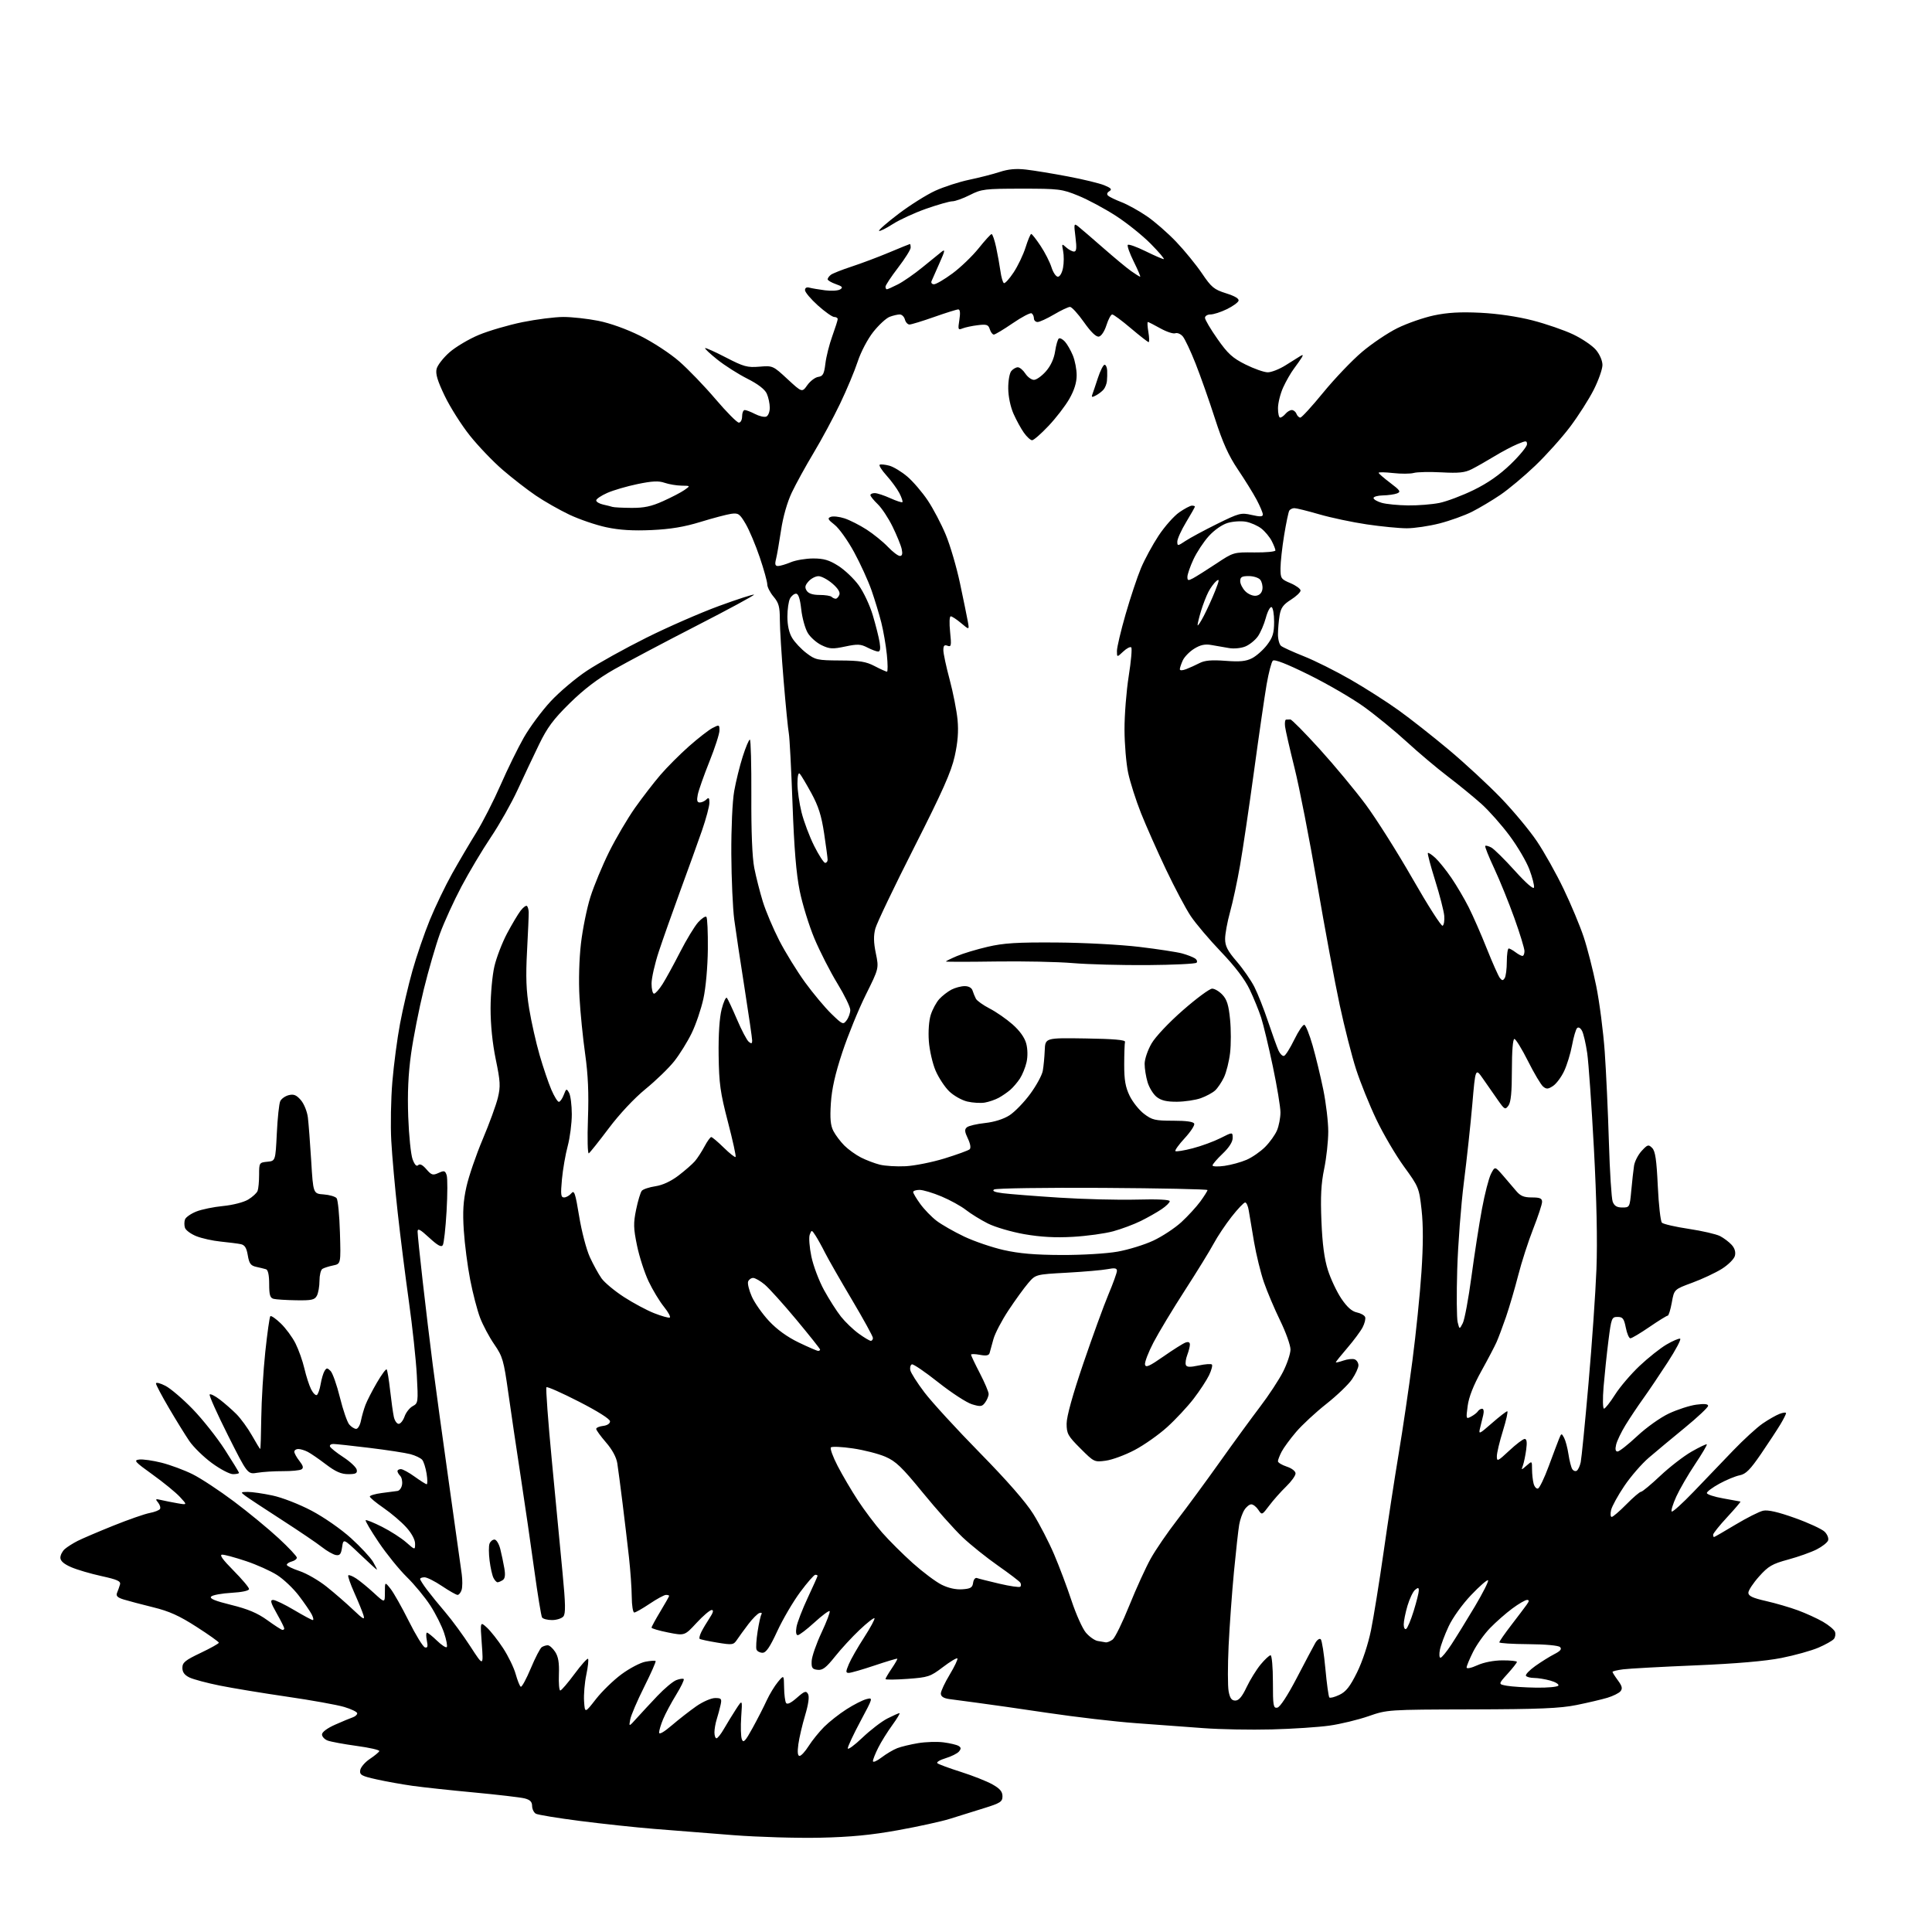 <?xml version="1.0" encoding="UTF-8" standalone="no"?>
<svg 
  version="1.1" 
  xmlns="http://www.w3.org/2000/svg" 
  xmlns:xlink="http://www.w3.org/1999/xlink" 
  xmlns:svg="http://www.w3.org/2000/svg"
  xmlns:rdf="http://www.w3.org/1999/02/22-rdf-syntax-ns#"
  xmlns:cc="http://creativecommons.org/ns#"
  xmlns:dc="http://purl.org/dc/elements/1.1/"
  viewBox="0 0 768 768"
  width="768"
  height="768"
>
<style>svg {background-color: white; }</style>"
<path stroke="none" fill="black" fill-rule="evenodd" d="M326.00,730.52C316.93,730.72 301.40,730.26 291.50,729.50C281.60,728.74 267.43,727.62 260.00,727.01C252.57,726.41 239.30,724.98 230.50,723.85C221.70,722.72 213.84,721.43 213.02,720.98C212.21,720.53 211.54,719.15 211.52,717.90C211.51,716.23 210.72,715.44 208.50,714.88C206.85,714.47 197.85,713.42 188.50,712.54C179.15,711.67 168.12,710.48 164.00,709.90C159.88,709.32 153.44,708.17 149.69,707.33C143.70,706.00 142.92,705.56 143.19,703.69C143.36,702.52 145.07,700.51 147.00,699.22C148.93,697.93 150.63,696.52 150.78,696.09C150.94,695.65 146.89,694.72 141.78,694.03C136.68,693.33 131.49,692.37 130.25,691.90C129.01,691.43 128.00,690.34 128.00,689.47C128.00,688.52 130.11,686.96 133.25,685.57C136.14,684.29 139.29,682.98 140.25,682.66C141.21,682.33 142.00,681.62 142.00,681.07C142.00,680.52 139.67,679.39 136.82,678.54C133.98,677.70 123.74,675.85 114.07,674.45C104.41,673.04 92.38,671.06 87.34,670.04C82.30,669.03 76.90,667.58 75.34,666.84C73.35,665.88 72.50,664.73 72.50,662.99C72.50,660.88 73.62,659.97 79.75,657.06C83.74,655.16 87.00,653.34 87.00,653.00C87.00,652.67 83.00,649.82 78.10,646.68C71.26,642.28 67.28,640.48 60.85,638.91C56.26,637.78 51.01,636.39 49.18,635.83C46.66,635.05 46.03,634.40 46.54,633.15C46.92,632.24 47.44,630.77 47.70,629.87C48.08,628.55 46.67,627.91 40.34,626.52C36.03,625.58 30.59,623.98 28.25,622.96C25.39,621.72 24.00,620.49 24.00,619.21C24.00,618.17 24.79,616.62 25.75,615.78C26.71,614.93 29.02,613.47 30.87,612.53C32.72,611.59 39.13,608.86 45.09,606.46C51.06,604.06 57.54,601.80 59.48,601.44C61.43,601.07 63.28,600.35 63.60,599.84C63.91,599.33 63.57,598.18 62.84,597.29C61.65,595.85 61.79,595.74 64.00,596.27C65.38,596.59 68.30,597.18 70.50,597.56C74.50,598.26 74.50,598.26 71.50,595.03C69.85,593.25 64.96,589.26 60.63,586.15C53.57,581.08 53.02,580.47 55.35,580.19C56.78,580.01 60.77,580.58 64.23,581.45C67.68,582.32 73.20,584.37 76.50,586.00C79.80,587.63 87.22,592.52 93.00,596.86C98.78,601.19 106.76,607.77 110.75,611.47C114.74,615.16 118.00,618.64 118.00,619.19C118.00,619.74 117.10,620.42 116.00,620.71C114.90,621.00 114.00,621.59 114.00,622.04C114.00,622.48 116.30,623.60 119.10,624.53C121.91,625.47 126.74,628.26 129.85,630.75C132.96,633.23 137.69,637.34 140.36,639.88C144.43,643.75 145.10,644.10 144.48,642.06C144.07,640.71 142.44,636.71 140.85,633.16C139.26,629.61 138.18,626.49 138.45,626.22C138.72,625.95 140.15,626.52 141.63,627.49C143.11,628.47 146.28,631.06 148.66,633.26C153.00,637.25 153.00,637.25 153.00,632.99C153.00,628.73 153.00,628.73 155.25,631.57C156.49,633.12 159.75,638.91 162.50,644.41C165.25,649.92 168.13,654.61 168.90,654.85C169.98,655.17 170.16,654.55 169.68,652.13C169.33,650.41 169.35,649.00 169.73,649.00C170.10,649.00 171.88,650.43 173.69,652.18C175.49,653.93 177.25,655.09 177.59,654.75C177.93,654.41 177.46,651.88 176.54,649.13C175.63,646.38 173.17,641.47 171.07,638.23C168.97,634.98 164.77,629.89 161.74,626.92C158.70,623.94 153.67,617.73 150.57,613.13C147.46,608.52 145.11,604.55 145.36,604.31C145.60,604.07 148.52,605.25 151.86,606.93C155.19,608.61 159.51,611.39 161.46,613.10C165.00,616.21 165.00,616.21 165.00,613.61C165.00,612.04 163.61,609.46 161.48,607.11C159.55,604.97 155.50,601.52 152.48,599.44C149.47,597.37 147.00,595.32 147.00,594.90C147.00,594.47 149.14,593.84 151.75,593.50C154.36,593.15 157.18,592.78 158.00,592.68C158.82,592.57 159.65,591.42 159.83,590.12C160.02,588.83 159.68,587.28 159.08,586.68C158.49,586.09 158.00,585.24 158.00,584.80C158.00,584.36 158.61,584.00 159.35,584.00C160.09,584.00 162.56,585.35 164.84,587.00C167.12,588.65 169.27,590.00 169.62,590.00C169.97,590.00 169.95,588.11 169.58,585.80C169.21,583.49 168.43,581.02 167.84,580.31C167.25,579.60 165.13,578.58 163.13,578.05C161.14,577.52 153.80,576.40 146.84,575.55C139.87,574.70 133.42,574.00 132.50,574.00C131.58,574.00 130.98,574.45 131.17,574.99C131.35,575.54 133.74,577.46 136.49,579.25C139.23,581.04 141.63,583.30 141.81,584.26C142.08,585.66 141.43,586.00 138.42,586.00C135.63,586.00 133.40,585.02 129.59,582.13C126.79,579.99 123.52,577.74 122.32,577.13C121.11,576.51 119.43,576.00 118.57,576.00C117.70,576.00 117.00,576.49 117.00,577.09C117.00,577.69 117.91,579.35 119.03,580.76C120.53,582.68 120.74,583.54 119.84,584.10C119.17,584.51 115.85,584.83 112.45,584.81C109.06,584.79 104.51,585.08 102.35,585.44C98.42,586.10 98.42,586.10 90.59,570.51C86.28,561.93 83.02,554.65 83.35,554.32C83.68,553.99 85.48,554.89 87.36,556.33C89.24,557.76 92.22,560.37 93.97,562.12C95.72,563.88 98.52,567.72 100.18,570.66C101.83,573.60 103.31,576.00 103.45,576.00C103.59,576.00 103.78,570.40 103.86,563.55C103.95,556.70 104.66,544.95 105.45,537.43C106.25,529.92 107.15,523.52 107.46,523.21C107.77,522.89 109.64,524.18 111.60,526.07C113.57,527.96 116.20,531.52 117.45,534.00C118.70,536.48 120.30,540.98 121.00,544.00C121.70,547.02 122.90,550.75 123.68,552.28C124.45,553.81 125.48,554.82 125.96,554.53C126.43,554.23 127.11,552.30 127.46,550.22C127.81,548.15 128.51,545.79 129.01,544.98C129.82,543.68 130.10,543.68 131.42,545.00C132.23,545.83 133.90,550.55 135.12,555.50C136.34,560.45 138.01,565.29 138.82,566.25C139.64,567.21 140.88,568.00 141.58,568.00C142.27,568.00 143.13,566.54 143.48,564.75C143.84,562.96 144.64,560.15 145.27,558.50C145.89,556.85 147.93,552.88 149.79,549.68C151.66,546.47 153.41,544.08 153.70,544.36C153.98,544.64 154.60,548.39 155.08,552.69C155.56,556.98 156.23,561.74 156.56,563.25C156.89,564.76 157.75,566.00 158.48,566.00C159.21,566.00 160.26,564.68 160.82,563.08C161.38,561.47 162.84,559.62 164.07,558.96C166.22,557.81 166.27,557.42 165.69,546.64C165.36,540.51 163.95,527.40 162.56,517.50C161.17,507.60 159.15,491.62 158.09,482.00C157.02,472.38 155.87,459.55 155.54,453.50C155.20,447.45 155.39,436.88 155.97,430.00C156.55,423.12 157.92,412.71 159.03,406.87C160.13,401.02 162.34,391.57 163.95,385.87C165.55,380.16 168.65,371.11 170.84,365.75C173.03,360.39 177.04,352.07 179.74,347.25C182.44,342.44 186.74,335.12 189.31,331.00C191.87,326.88 196.22,318.35 198.98,312.06C201.73,305.77 205.90,297.27 208.24,293.17C210.58,289.07 215.35,282.63 218.84,278.86C222.33,275.09 228.85,269.58 233.34,266.61C237.83,263.64 248.45,257.74 256.94,253.51C265.43,249.27 278.43,243.59 285.83,240.88C293.23,238.17 299.48,236.15 299.72,236.39C299.95,236.62 289.65,242.20 276.82,248.78C264.00,255.36 249.26,263.17 244.07,266.12C237.63,269.79 232.06,274.04 226.51,279.50C219.97,285.93 217.56,289.17 214.25,296.00C211.98,300.68 208.14,308.80 205.72,314.06C203.29,319.32 198.52,327.77 195.11,332.83C191.70,337.90 186.45,346.72 183.43,352.42C180.41,358.13 176.57,366.53 174.90,371.10C173.24,375.67 170.33,385.67 168.45,393.33C166.57,400.99 164.30,412.49 163.41,418.88C162.28,427.00 161.94,434.57 162.28,444.00C162.55,451.43 163.33,459.00 164.01,460.83C164.83,463.03 165.58,463.82 166.24,463.16C166.90,462.50 168.00,463.05 169.50,464.80C171.51,467.13 172.06,467.30 174.33,466.26C176.59,465.23 176.97,465.34 177.56,467.19C177.93,468.34 177.91,474.77 177.52,481.48C177.13,488.19 176.46,494.26 176.02,494.96C175.44,495.91 174.00,495.12 170.61,492.00C166.94,488.62 166.00,488.13 166.00,489.62C166.00,490.66 166.92,499.60 168.05,509.50C169.17,519.40 170.96,534.25 172.02,542.50C173.08,550.75 175.98,571.90 178.46,589.50C180.94,607.10 183.23,623.42 183.55,625.76C183.87,628.11 183.84,630.92 183.50,632.01C183.15,633.11 182.43,634.00 181.89,634.00C181.36,634.00 178.58,632.42 175.72,630.50C172.87,628.58 169.73,627.00 168.76,627.00C167.79,627.00 167.00,627.30 167.00,627.66C167.00,628.02 168.21,629.93 169.70,631.91C171.18,633.88 174.51,637.98 177.10,641.00C179.68,644.02 184.14,650.10 186.99,654.50C192.18,662.50 192.18,662.50 191.52,653.51C190.86,644.52 190.86,644.52 193.57,647.01C195.06,648.38 197.95,652.05 199.99,655.17C202.03,658.29 204.28,662.91 204.98,665.44C205.69,667.98 206.60,670.26 207.01,670.50C207.41,670.75 209.20,667.48 210.98,663.23C212.76,658.98 214.73,655.17 215.36,654.77C215.99,654.36 217.05,654.02 217.73,654.02C218.40,654.01 219.73,655.18 220.68,656.63C221.94,658.55 222.34,660.98 222.17,665.63C222.04,669.13 222.28,672.00 222.72,672.00C223.15,672.00 225.69,669.05 228.36,665.44C231.03,661.83 233.45,659.12 233.75,659.41C234.04,659.71 233.74,662.55 233.07,665.73C232.40,668.90 232.00,673.65 232.18,676.28C232.50,681.06 232.50,681.06 236.89,675.42C239.31,672.32 243.90,667.86 247.09,665.52C250.28,663.17 254.54,660.93 256.55,660.56C258.56,660.18 260.39,660.05 260.61,660.28C260.84,660.50 258.79,665.14 256.06,670.59C253.33,676.04 250.84,681.85 250.53,683.50C249.96,686.50 249.96,686.50 253.11,683.00C254.84,681.08 258.54,677.09 261.33,674.15C264.12,671.21 267.50,668.38 268.84,667.87C270.18,667.36 271.51,667.17 271.79,667.46C272.07,667.74 270.71,670.56 268.76,673.73C266.81,676.91 264.49,681.24 263.61,683.37C262.72,685.50 262.00,687.91 262.00,688.72C262.00,689.63 263.91,688.55 267.07,685.84C269.86,683.45 274.24,680.04 276.80,678.25C279.37,676.46 282.72,675.00 284.25,675.00C286.77,675.00 286.98,675.26 286.44,677.75C286.11,679.26 285.42,681.80 284.92,683.40C284.41,684.99 284.00,687.36 284.00,688.65C284.00,689.94 284.37,691.00 284.82,691.00C285.26,691.00 286.60,689.31 287.78,687.25C288.97,685.19 291.10,681.70 292.53,679.50C295.13,675.50 295.13,675.50 294.64,682.50C294.38,686.35 294.49,690.36 294.90,691.41C295.51,692.99 296.26,692.20 299.16,686.91C301.10,683.39 303.62,678.48 304.75,676.00C305.89,673.52 307.90,670.21 309.22,668.62C311.61,665.75 311.61,665.75 311.69,670.78C311.73,673.55 312.08,676.32 312.46,676.94C312.92,677.68 314.38,677.00 316.73,674.93C319.81,672.23 320.43,672.01 321.20,673.39C321.78,674.43 321.38,677.38 320.05,681.85C318.92,685.62 317.71,690.80 317.36,693.36C316.93,696.50 317.09,698.00 317.85,698.00C318.47,698.00 320.10,696.23 321.46,694.06C322.83,691.89 325.60,688.47 327.60,686.46C329.61,684.46 333.61,681.30 336.50,679.46C339.38,677.61 342.95,675.80 344.42,675.43C347.09,674.76 347.08,674.81 342.05,684.21C339.27,689.41 337.00,694.26 337.00,694.99C337.00,695.71 339.61,693.82 342.79,690.78C345.98,687.74 350.46,684.29 352.75,683.13C355.05,681.96 357.20,681.00 357.55,681.00C357.89,681.00 356.61,683.14 354.71,685.75C352.81,688.36 350.29,692.39 349.13,694.71C347.96,697.03 347.00,699.44 347.00,700.08C347.00,700.72 348.54,700.06 350.43,698.62C352.32,697.18 355.13,695.51 356.68,694.92C358.23,694.32 361.98,693.42 365.00,692.92C368.02,692.42 372.58,692.28 375.12,692.62C377.66,692.95 380.34,693.59 381.06,694.04C382.07,694.66 382.10,695.17 381.20,696.26C380.55,697.04 378.16,698.23 375.89,698.92C373.61,699.60 372.15,700.50 372.63,700.91C373.11,701.33 377.32,702.89 382.00,704.37C386.68,705.86 392.30,708.08 394.50,709.32C397.48,710.99 398.50,712.19 398.50,714.03C398.50,716.23 397.68,716.76 391.00,718.83C386.88,720.12 380.80,722.01 377.50,723.04C374.20,724.07 364.98,726.09 357.00,727.53C346.33,729.46 338.14,730.25 326.00,730.52zM505.50,687.47C497.25,687.69 485.10,687.46 478.50,686.97C471.90,686.48 459.75,685.59 451.50,684.98C443.25,684.38 427.50,682.54 416.50,680.90C405.50,679.26 392.90,677.46 388.50,676.89C384.10,676.33 379.04,675.65 377.25,675.39C375.04,675.06 374.00,674.36 374.00,673.20C374.00,672.27 375.60,668.86 377.55,665.63C379.49,662.40 380.85,659.52 380.57,659.24C380.28,658.95 377.68,660.52 374.78,662.73C369.81,666.50 368.99,666.78 360.75,667.38C355.94,667.73 352.00,667.76 352.00,667.45C352.00,667.15 353.11,665.26 354.47,663.25C355.83,661.25 356.83,659.50 356.69,659.36C356.55,659.22 352.49,660.43 347.67,662.05C342.85,663.67 338.24,665.00 337.44,665.00C336.15,665.00 336.15,664.57 337.43,661.51C338.23,659.59 340.96,654.82 343.50,650.90C346.03,646.98 347.88,643.55 347.61,643.28C347.34,643.00 344.67,645.09 341.69,647.91C338.71,650.72 334.30,655.51 331.89,658.55C328.39,662.94 326.99,664.01 325.00,663.78C322.87,663.54 322.52,663.02 322.65,660.27C322.73,658.49 324.49,653.42 326.56,649.01C328.63,644.60 330.08,640.75 329.79,640.45C329.49,640.16 326.77,642.19 323.74,644.96C320.70,647.73 317.73,650.00 317.13,650.00C316.46,650.00 316.27,648.77 316.62,646.75C316.93,644.96 318.94,639.74 321.09,635.15C323.24,630.56 325.00,626.63 325.00,626.40C325.00,626.18 324.59,626.00 324.09,626.00C323.60,626.00 320.89,629.10 318.08,632.89C315.27,636.68 311.18,643.66 308.99,648.39C306.04,654.79 304.53,657.00 303.12,657.00C302.07,657.00 300.99,656.42 300.72,655.72C300.45,655.02 300.65,651.80 301.16,648.56C301.66,645.33 302.35,642.25 302.68,641.71C303.01,641.18 302.65,640.95 301.89,641.20C301.13,641.45 299.15,643.43 297.50,645.60C295.85,647.78 293.82,650.55 293.00,651.78C291.57,653.90 291.20,653.96 285.03,652.95C281.46,652.36 278.35,651.69 278.11,651.45C277.87,651.21 278.17,649.99 278.78,648.75C279.39,647.51 280.86,645.04 282.04,643.25C283.50,641.05 283.78,640.00 282.91,640.00C282.20,640.00 279.49,642.31 276.89,645.12C272.15,650.25 272.15,650.25 265.58,648.94C261.96,648.22 259.00,647.35 259.00,647.01C259.00,646.66 260.57,643.77 262.50,640.57C264.43,637.37 266.00,634.59 266.00,634.38C266.00,634.17 265.43,634.00 264.74,634.00C264.04,634.00 261.13,635.58 258.28,637.50C255.42,639.42 252.65,641.00 252.13,641.00C251.60,641.00 251.15,638.19 251.13,634.75C251.10,631.31 250.60,624.23 250.02,619.00C249.44,613.77 248.29,604.10 247.47,597.50C246.65,590.90 245.72,583.79 245.39,581.70C245.02,579.29 243.38,576.25 240.90,573.39C238.76,570.91 237.00,568.49 237.00,568.01C237.00,567.53 238.24,566.99 239.75,566.82C241.39,566.63 242.50,565.89 242.50,565.00C242.50,564.09 237.65,561.02 230.15,557.18C223.36,553.70 217.54,551.12 217.22,551.45C216.90,551.77 217.87,564.96 219.38,580.77C220.89,596.57 222.80,616.61 223.63,625.31C224.81,637.61 224.88,641.44 223.95,642.56C223.29,643.35 221.26,644.00 219.44,644.00C217.61,644.00 215.83,643.53 215.47,642.96C215.12,642.38 213.74,633.94 212.40,624.21C211.07,614.47 208.63,597.73 206.99,587.00C205.34,576.27 203.12,561.23 202.04,553.57C200.24,540.74 199.80,539.22 196.48,534.40C194.49,531.52 191.96,526.77 190.84,523.83C189.72,520.90 187.95,514.11 186.91,508.74C185.86,503.37 184.72,494.56 184.37,489.16C183.88,481.71 184.13,477.52 185.41,471.78C186.33,467.62 189.25,459.10 191.89,452.86C194.53,446.61 197.24,439.18 197.92,436.34C199.00,431.84 198.89,429.88 197.08,421.15C195.75,414.72 195.01,407.42 195.01,400.81C195.02,395.14 195.71,387.62 196.54,384.10C197.37,380.58 199.62,374.73 201.54,371.10C203.47,367.47 205.90,363.38 206.95,362.01C208.00,360.65 209.14,359.81 209.49,360.15C209.83,360.49 210.14,361.61 210.17,362.64C210.20,363.66 209.91,370.57 209.51,378.00C208.96,388.33 209.16,393.73 210.36,401.01C211.22,406.24 213.09,414.53 214.51,419.43C215.93,424.33 218.02,430.51 219.17,433.17C220.31,435.83 221.65,438.00 222.15,438.00C222.64,438.00 223.52,436.76 224.10,435.25C225.08,432.67 225.21,432.62 226.22,434.42C226.81,435.48 227.29,439.30 227.30,442.92C227.30,446.54 226.57,452.22 225.68,455.54C224.78,458.87 223.75,464.83 223.38,468.79C222.82,474.87 222.95,476.00 224.23,476.00C225.07,476.00 226.36,475.27 227.11,474.37C228.27,472.96 228.70,474.21 230.23,483.53C231.20,489.47 233.11,496.75 234.47,499.71C235.83,502.68 237.92,506.48 239.12,508.17C240.32,509.86 244.33,513.19 248.02,515.58C251.71,517.97 257.10,520.86 260.00,522.00C262.90,523.14 265.69,523.94 266.21,523.76C266.72,523.59 265.70,521.66 263.94,519.48C262.17,517.29 259.41,512.72 257.81,509.33C256.20,505.93 254.14,499.55 253.23,495.15C251.80,488.22 251.75,486.28 252.87,480.82C253.59,477.34 254.60,473.99 255.12,473.36C255.64,472.73 258.08,471.92 260.54,471.55C263.40,471.12 266.71,469.58 269.73,467.28C272.32,465.30 275.25,462.74 276.24,461.59C277.23,460.44 278.94,457.81 280.04,455.75C281.14,453.69 282.35,452.00 282.73,452.00C283.11,452.00 285.34,453.88 287.69,456.19C290.04,458.49 292.16,460.17 292.41,459.92C292.67,459.67 291.29,453.40 289.36,445.98C286.31,434.27 285.83,430.79 285.67,419.50C285.56,411.20 286.00,404.57 286.87,401.17C287.62,398.24 288.56,396.21 288.95,396.67C289.34,397.13 291.14,400.98 292.96,405.23C294.77,409.49 296.87,413.48 297.63,414.11C298.69,414.99 299.00,414.89 299.00,413.65C299.00,412.78 297.63,403.39 295.97,392.78C294.30,382.18 292.45,369.90 291.87,365.50C291.29,361.10 290.77,349.40 290.71,339.50C290.66,329.20 291.14,318.51 291.85,314.50C292.53,310.65 294.05,304.46 295.24,300.75C296.42,297.04 297.70,294.00 298.08,294.00C298.46,294.00 298.72,304.01 298.67,316.25C298.60,330.53 299.02,340.83 299.83,345.00C300.53,348.57 302.07,354.61 303.24,358.42C304.42,362.23 307.37,369.19 309.79,373.90C312.21,378.60 316.81,386.06 320.01,390.48C323.22,394.89 327.93,400.52 330.48,403.00C334.95,407.33 335.18,407.42 336.56,405.56C337.35,404.49 338.00,402.65 338.00,401.47C338.00,400.29 335.69,395.54 332.86,390.92C330.03,386.29 325.95,378.30 323.78,373.16C321.62,368.03 318.98,359.48 317.90,354.16C316.51,347.31 315.68,337.24 315.04,319.50C314.54,305.75 313.88,293.15 313.57,291.50C313.25,289.85 312.32,280.41 311.50,270.51C310.67,260.62 310.00,249.75 310.00,246.34C310.00,241.20 309.58,239.65 307.50,237.18C306.12,235.55 305.00,233.35 305.00,232.29C305.00,231.24 303.66,226.41 302.02,221.56C300.38,216.71 297.86,210.73 296.42,208.27C294.05,204.23 293.50,203.85 290.65,204.25C288.92,204.50 283.45,205.94 278.50,207.46C272.01,209.46 266.57,210.36 259.00,210.71C251.61,211.04 246.29,210.72 241.04,209.60C236.93,208.73 230.32,206.47 226.34,204.59C222.37,202.70 216.35,199.28 212.98,196.98C209.60,194.69 203.68,190.10 199.84,186.79C195.99,183.48 190.11,177.33 186.76,173.13C183.42,168.94 178.93,161.85 176.79,157.39C173.90,151.38 173.06,148.60 173.56,146.63C173.92,145.17 176.23,142.21 178.68,140.05C181.13,137.90 186.38,134.78 190.34,133.13C194.31,131.48 202.11,129.20 207.68,128.06C213.25,126.93 220.57,126.00 223.95,126.00C227.32,126.00 233.55,126.68 237.79,127.52C242.46,128.44 249.05,130.80 254.50,133.51C259.50,135.99 266.39,140.50 269.99,143.65C273.57,146.77 280.07,153.52 284.44,158.66C288.82,163.80 292.98,168.00 293.70,168.00C294.42,168.00 295.00,166.89 295.00,165.50C295.00,164.12 295.47,163.00 296.05,163.00C296.63,163.00 298.47,163.71 300.14,164.57C301.81,165.44 303.81,165.90 304.59,165.60C305.37,165.31 306.00,163.72 306.00,162.08C306.00,160.44 305.46,157.91 304.80,156.46C304.02,154.75 301.28,152.65 297.05,150.52C293.45,148.70 288.12,145.31 285.20,142.98C282.29,140.66 280.08,138.59 280.28,138.38C280.49,138.18 284.22,139.85 288.58,142.11C295.63,145.76 297.09,146.16 301.86,145.76C307.18,145.32 307.28,145.36 313.03,150.69C318.83,156.05 318.83,156.05 320.93,153.09C322.09,151.47 324.04,149.99 325.27,149.82C327.14,149.55 327.60,148.69 328.11,144.50C328.44,141.75 329.68,136.84 330.86,133.59C332.03,130.34 333.00,127.31 333.00,126.84C333.00,126.38 332.37,126.00 331.61,126.00C330.84,126.00 327.92,123.93 325.11,121.41C322.30,118.88 320.00,116.15 320.00,115.34C320.00,114.42 320.66,114.05 321.75,114.35C322.71,114.61 325.52,115.09 328.00,115.41C330.48,115.73 333.18,115.56 334.00,115.03C335.20,114.26 334.86,113.85 332.25,112.94C330.46,112.31 329.00,111.45 329.00,111.02C329.00,110.60 329.56,109.80 330.25,109.26C330.94,108.71 334.65,107.24 338.50,105.98C342.35,104.72 349.09,102.19 353.47,100.35C357.85,98.51 361.57,97.00 361.72,97.00C361.87,97.00 362.00,97.65 362.00,98.44C362.00,99.23 359.75,102.82 357.00,106.40C354.25,109.99 352.00,113.39 352.00,113.96C352.00,114.53 352.24,115.00 352.54,115.00C352.84,115.00 354.83,114.11 356.97,113.02C359.11,111.92 363.48,108.89 366.68,106.27C369.88,103.64 373.32,100.86 374.32,100.07C375.81,98.90 375.66,99.70 373.47,104.57C372.01,107.83 370.58,111.06 370.30,111.75C370.02,112.44 370.46,113.00 371.28,113.00C372.11,113.00 375.42,111.06 378.64,108.68C381.86,106.30 386.52,101.82 389.00,98.73C391.48,95.63 393.80,93.07 394.17,93.05C394.53,93.02 395.34,95.36 395.97,98.25C396.59,101.14 397.36,105.42 397.69,107.78C398.01,110.13 398.62,112.27 399.05,112.53C399.47,112.79 401.21,110.89 402.91,108.32C404.62,105.75 406.77,101.25 407.69,98.32C408.61,95.39 409.62,93.00 409.93,93.00C410.24,93.00 411.92,95.14 413.65,97.75C415.39,100.36 417.33,104.19 417.98,106.25C418.63,108.31 419.77,110.00 420.53,110.00C421.32,110.00 422.19,108.48 422.57,106.46C422.94,104.52 422.95,101.52 422.61,99.80C422.01,96.82 422.07,96.75 423.82,98.34C424.83,99.25 426.24,100.00 426.94,100.00C427.93,100.00 428.06,98.65 427.52,94.30C426.84,88.85 426.89,88.66 428.65,90.05C429.66,90.85 434.09,94.66 438.50,98.52C442.90,102.38 447.92,106.55 449.65,107.77C451.39,109.00 453.00,110.00 453.23,110.00C453.47,110.00 452.32,107.29 450.68,103.99C449.04,100.68 447.98,97.69 448.33,97.34C448.68,96.99 451.84,98.12 455.35,99.85C458.87,101.58 462.13,103.00 462.59,103.00C463.06,103.00 460.75,100.28 457.47,96.95C454.19,93.62 447.90,88.58 443.50,85.75C439.10,82.91 432.42,79.33 428.65,77.80C422.15,75.14 420.98,75.00 406.15,75.00C391.45,75.01 390.20,75.16 385.58,77.50C382.87,78.88 379.72,80.01 378.58,80.02C377.44,80.03 372.74,81.37 368.13,82.99C363.53,84.61 357.55,87.36 354.85,89.10C352.14,90.84 349.70,92.04 349.43,91.76C349.16,91.49 352.66,88.44 357.22,84.98C361.77,81.53 368.32,77.41 371.77,75.83C375.21,74.26 381.29,72.29 385.27,71.46C389.24,70.63 394.69,69.24 397.38,68.36C400.82,67.22 403.91,66.95 407.88,67.41C410.97,67.76 418.45,68.99 424.50,70.14C430.55,71.28 437.07,72.86 438.98,73.65C441.72,74.78 442.15,75.29 440.99,76.00C440.04,76.59 439.87,77.23 440.51,77.81C441.05,78.30 443.46,79.46 445.85,80.38C448.25,81.31 452.75,83.80 455.85,85.92C458.96,88.03 464.23,92.63 467.56,96.13C470.90,99.63 475.51,105.29 477.82,108.70C481.55,114.22 482.60,115.09 487.41,116.60C491.00,117.74 492.65,118.75 492.32,119.61C492.05,120.32 489.92,121.83 487.59,122.95C485.27,124.08 482.39,125.00 481.18,125.00C479.98,125.00 479.00,125.60 479.00,126.34C479.00,127.08 481.23,130.86 483.96,134.74C488.08,140.62 489.95,142.32 495.12,144.90C498.53,146.60 502.51,148.00 503.96,148.00C505.42,148.00 508.61,146.74 511.05,145.20C513.50,143.66 516.13,142.01 516.90,141.54C517.94,140.91 518.09,141.06 517.48,142.10C517.02,142.87 515.62,144.86 514.37,146.53C513.12,148.19 511.19,151.57 510.07,154.03C508.96,156.49 508.03,160.19 508.02,162.25C508.01,164.31 508.39,166.00 508.88,166.00C509.36,166.00 510.32,165.32 511.00,164.50C511.68,163.67 512.82,163.00 513.52,163.00C514.21,163.00 515.05,163.67 515.36,164.50C515.68,165.32 516.37,166.00 516.90,166.00C517.44,166.00 521.54,161.51 526.02,156.03C530.51,150.55 537.40,143.32 541.34,139.97C545.28,136.62 551.65,132.33 555.50,130.43C559.35,128.53 565.88,126.26 570.00,125.38C575.45,124.23 580.50,123.94 588.50,124.33C595.34,124.67 603.18,125.82 609.22,127.37C614.57,128.75 621.85,131.26 625.39,132.95C628.94,134.64 633.01,137.41 634.42,139.09C635.92,140.87 637.00,143.39 637.00,145.10C637.00,146.72 635.45,151.13 633.56,154.89C631.66,158.65 627.43,165.29 624.15,169.65C620.87,174.00 614.62,180.97 610.26,185.13C605.91,189.29 599.68,194.50 596.42,196.71C593.17,198.92 588.09,201.94 585.15,203.43C582.21,204.91 576.40,207.00 572.24,208.07C568.08,209.13 562.22,210.00 559.22,210.00C556.21,210.00 549.06,209.30 543.32,208.45C537.58,207.60 529.07,205.80 524.42,204.45C519.77,203.10 515.33,202.00 514.54,202.00C513.76,202.00 512.85,202.44 512.51,202.98C512.18,203.51 511.26,207.90 510.47,212.73C509.68,217.55 509.03,223.45 509.02,225.82C509.00,229.93 509.20,230.23 512.99,231.82C515.18,232.75 516.98,234.06 516.99,234.74C517.00,235.42 515.26,237.07 513.14,238.41C510.09,240.34 509.15,241.64 508.65,244.67C508.31,246.78 508.02,250.13 508.01,252.13C508.00,254.12 508.56,256.21 509.25,256.76C509.94,257.32 514.03,259.18 518.35,260.90C522.66,262.61 530.99,266.77 536.85,270.14C542.71,273.51 551.33,279.01 556.00,282.37C560.67,285.72 569.67,292.81 576.00,298.11C582.33,303.41 591.57,311.97 596.55,317.12C601.53,322.28 608.00,330.05 610.93,334.40C613.86,338.74 618.65,347.29 621.57,353.40C624.50,359.50 628.08,368.07 629.53,372.44C630.99,376.81 633.23,385.58 634.52,391.94C635.81,398.30 637.33,410.02 637.90,418.00C638.46,425.98 639.21,442.15 639.56,453.94C639.91,465.73 640.59,476.42 641.07,477.69C641.72,479.38 642.74,480.00 644.90,480.00C647.80,480.00 647.85,479.92 648.46,473.25C648.80,469.54 649.30,465.09 649.56,463.37C649.83,461.65 651.20,459.00 652.60,457.49C654.95,454.96 655.29,454.86 656.76,456.33C658.00,457.57 658.51,461.01 659.00,471.49C659.35,478.94 660.09,485.49 660.64,486.04C661.19,486.59 666.00,487.70 671.33,488.50C676.65,489.30 682.24,490.59 683.76,491.37C685.27,492.16 687.34,493.72 688.37,494.86C689.58,496.20 690.03,497.72 689.65,499.21C689.33,500.47 687.00,502.79 684.46,504.39C681.93,505.97 676.63,508.46 672.68,509.91C665.50,512.55 665.50,512.55 664.57,517.77C664.05,520.65 663.32,523.00 662.93,523.00C662.55,523.00 659.28,525.02 655.66,527.50C652.05,529.98 648.64,532.00 648.10,532.00C647.56,532.00 646.74,530.09 646.28,527.75C645.56,524.15 645.07,523.50 643.00,523.50C640.68,523.50 640.52,523.93 639.37,533.00C638.71,538.23 637.85,546.44 637.45,551.25C637.05,556.16 637.13,559.98 637.62,559.96C638.10,559.94 640.08,557.43 642.00,554.40C643.92,551.36 648.30,546.23 651.73,542.99C655.15,539.76 659.98,535.92 662.46,534.47C664.95,533.01 667.38,531.98 667.88,532.16C668.38,532.35 666.16,536.55 662.95,541.50C659.74,546.45 655.34,552.98 653.17,556.00C651.00,559.02 647.85,563.75 646.16,566.50C644.48,569.25 642.80,572.74 642.44,574.25C641.99,576.12 642.18,577.00 643.01,577.00C643.69,577.00 647.20,574.24 650.81,570.86C654.49,567.42 660.04,563.47 663.46,561.87C666.81,560.31 671.67,558.73 674.27,558.38C677.47,557.94 679.00,558.09 679.00,558.84C679.00,559.45 674.84,563.37 669.75,567.54C664.66,571.71 658.21,577.08 655.41,579.48C652.61,581.88 648.24,586.92 645.71,590.67C643.17,594.43 640.80,598.74 640.44,600.25C640.08,601.76 640.19,603.00 640.68,603.00C641.17,603.00 643.79,600.75 646.50,598.00C649.21,595.25 651.84,593.00 652.34,593.00C652.84,593.00 656.28,590.15 659.98,586.66C663.68,583.17 669.27,578.85 672.41,577.05C675.55,575.26 678.28,573.95 678.48,574.15C678.68,574.35 676.59,577.89 673.84,582.01C671.08,586.13 667.72,591.92 666.37,594.87C665.02,597.83 664.19,600.52 664.52,600.85C664.85,601.19 668.78,597.64 673.25,592.98C677.72,588.32 684.77,580.96 688.92,576.64C693.08,572.31 698.36,567.47 700.66,565.89C702.96,564.30 706.01,562.57 707.42,562.03C708.84,561.49 709.99,561.38 709.98,561.77C709.97,562.17 708.96,564.17 707.73,566.22C706.51,568.26 703.06,573.51 700.07,577.89C695.74,584.22 694.01,585.97 691.57,586.45C689.88,586.78 686.25,588.27 683.50,589.78C680.75,591.28 678.50,592.96 678.50,593.50C678.50,594.05 681.42,595.01 685.00,595.64C688.58,596.27 691.66,596.83 691.86,596.89C692.05,596.95 689.69,599.73 686.61,603.06C683.52,606.39 681.00,609.54 681.00,610.06C681.00,610.58 681.15,611.00 681.34,611.00C681.53,611.00 685.37,608.78 689.88,606.07C694.40,603.36 699.34,600.86 700.88,600.53C702.78,600.11 706.83,601.04 713.54,603.44C718.97,605.38 724.28,607.84 725.34,608.90C726.41,609.97 727.01,611.52 726.69,612.37C726.36,613.22 724.32,614.82 722.15,615.92C719.98,617.03 714.90,618.84 710.85,619.94C704.45,621.68 702.95,622.55 699.25,626.69C696.91,629.31 695.00,632.21 695.00,633.14C695.00,634.43 696.71,635.23 701.99,636.43C705.83,637.30 711.57,638.98 714.74,640.15C717.91,641.32 722.37,643.36 724.66,644.68C726.95,646.00 729.09,647.80 729.43,648.67C729.76,649.54 729.56,650.82 728.99,651.52C728.41,652.21 725.65,653.77 722.85,654.97C720.06,656.17 713.43,658.02 708.13,659.07C701.74,660.33 690.25,661.32 674.00,662.01C660.52,662.57 647.59,663.28 645.25,663.58C642.91,663.88 641.00,664.34 641.00,664.60C641.00,664.87 641.97,666.39 643.16,668.00C644.82,670.25 645.05,671.23 644.17,672.30C643.54,673.06 641.19,674.22 638.96,674.89C636.72,675.56 631.20,676.86 626.70,677.77C620.11,679.10 611.93,679.44 585.00,679.51C551.58,679.60 551.48,679.61 543.98,682.22C539.85,683.65 532.88,685.34 528.48,685.96C524.09,686.58 513.75,687.26 505.50,687.47zM507.75,678.82C508.83,678.62 511.80,674.08 515.50,666.99C518.80,660.66 522.10,654.42 522.84,653.13C523.58,651.84 524.56,651.17 525.02,651.64C525.49,652.11 526.31,657.38 526.86,663.34C527.41,669.31 528.12,674.45 528.44,674.77C528.76,675.09 530.56,674.63 532.43,673.73C535.07,672.48 536.65,670.46 539.45,664.80C541.59,660.47 543.85,653.63 545.00,648.00C546.06,642.77 548.31,628.83 550.00,617.00C551.68,605.17 554.37,587.62 555.98,578.00C557.59,568.38 560.05,551.70 561.45,540.94C562.86,530.19 564.48,514.31 565.05,505.65C565.76,494.99 565.78,487.02 565.10,480.94C564.12,472.16 563.97,471.80 558.09,463.71C554.79,459.16 549.84,450.73 547.10,444.97C544.36,439.21 540.74,430.25 539.06,425.05C537.38,419.86 534.46,408.38 532.56,399.55C530.66,390.72 526.62,369.02 523.59,351.33C520.55,333.64 516.51,312.94 514.61,305.33C512.71,297.72 511.01,290.28 510.83,288.80C510.65,287.31 510.84,286.07 511.25,286.05C511.66,286.02 512.43,286.00 512.95,286.00C513.47,286.00 518.69,291.29 524.56,297.75C530.42,304.21 538.66,314.13 542.86,319.78C547.06,325.44 555.45,338.71 561.50,349.28C567.55,359.85 572.93,368.27 573.46,368.00C573.98,367.73 574.27,365.94 574.11,364.03C573.94,362.13 572.32,355.83 570.50,350.03C568.69,344.24 567.38,339.31 567.60,339.08C567.83,338.85 569.18,339.75 570.62,341.08C572.05,342.41 574.91,345.98 576.97,349.00C579.04,352.02 582.13,357.29 583.85,360.69C585.56,364.09 588.82,371.52 591.07,377.19C593.33,382.86 595.66,388.08 596.25,388.80C597.13,389.86 597.47,389.86 598.15,388.80C598.60,388.08 598.98,385.14 598.98,382.25C598.99,379.36 599.34,377.01 599.75,377.03C600.16,377.05 601.37,377.72 602.44,378.53C603.51,379.34 604.75,380.00 605.19,380.00C605.64,380.00 606.00,379.14 606.00,378.08C606.00,377.03 604.19,371.10 601.97,364.92C599.75,358.73 596.15,349.85 593.96,345.18C591.77,340.51 590.17,336.49 590.41,336.26C590.64,336.03 591.72,336.32 592.82,336.90C593.91,337.49 598.11,341.63 602.15,346.11C606.63,351.07 609.61,353.67 609.79,352.78C609.96,351.97 609.13,348.75 607.96,345.63C606.80,342.51 603.26,336.48 600.10,332.23C596.95,327.98 591.92,322.30 588.93,319.61C585.95,316.93 579.92,312.00 575.55,308.67C571.18,305.34 563.77,299.09 559.08,294.78C554.39,290.48 546.72,284.21 542.03,280.85C537.34,277.50 527.53,271.80 520.23,268.20C511.42,263.85 506.62,261.98 505.96,262.64C505.41,263.19 504.31,267.43 503.50,272.07C502.70,276.71 500.45,292.20 498.50,306.50C496.55,320.80 494.05,337.68 492.94,344.00C491.84,350.32 490.04,358.68 488.96,362.56C487.88,366.45 487.00,371.25 487.00,373.23C487.00,376.07 487.97,377.97 491.59,382.17C494.11,385.10 497.27,389.64 498.61,392.26C499.95,394.88 502.42,401.12 504.09,406.12C505.77,411.12 507.64,416.30 508.24,417.63C508.85,418.96 509.83,419.91 510.42,419.74C511.02,419.57 512.85,416.65 514.50,413.27C516.15,409.88 517.95,407.23 518.50,407.38C519.05,407.53 520.53,411.22 521.78,415.58C523.03,419.93 524.94,427.85 526.03,433.16C527.11,438.47 528.00,445.96 528.00,449.80C528.00,453.64 527.27,460.32 526.38,464.63C525.15,470.56 524.89,475.66 525.29,485.49C525.67,494.60 526.44,500.42 527.87,504.92C529.00,508.45 531.40,513.54 533.21,516.23C535.46,519.57 537.39,521.29 539.34,521.70C540.90,522.02 542.39,522.85 542.66,523.55C542.93,524.25 542.47,526.10 541.65,527.66C540.83,529.22 538.10,532.90 535.58,535.83C533.06,538.76 531.00,541.33 531.00,541.53C531.00,541.73 532.36,541.42 534.01,540.85C535.67,540.27 537.69,540.05 538.51,540.37C539.33,540.68 540.00,541.75 540.00,542.74C540.00,543.73 538.85,546.22 537.45,548.28C536.05,550.35 531.45,554.75 527.24,558.08C523.02,561.41 517.62,566.41 515.24,569.20C512.86,571.98 510.26,575.53 509.46,577.08C508.66,578.63 508.00,580.34 508.00,580.87C508.00,581.41 509.57,582.36 511.50,583.00C513.53,583.67 515.00,584.82 515.00,585.73C515.00,586.60 513.31,588.94 511.25,590.93C509.19,592.92 506.18,596.31 504.57,598.45C501.66,602.32 501.63,602.33 500.20,600.17C499.41,598.98 498.15,598.00 497.40,598.00C496.66,598.00 495.41,599.01 494.64,600.25C493.86,601.49 492.94,604.11 492.60,606.08C492.25,608.05 491.32,616.46 490.52,624.76C489.73,633.06 488.77,646.34 488.39,654.26C488.02,662.18 488.02,670.31 488.40,672.33C488.92,675.08 489.58,676.00 491.06,676.00C492.45,676.00 493.76,674.45 495.53,670.70C496.91,667.79 499.42,663.74 501.09,661.70C502.77,659.67 504.56,658.00 505.07,658.00C505.58,658.00 506.00,662.74 506.00,668.57C506.00,678.10 506.17,679.11 507.75,678.82zM610.69,670.87C615.20,670.94 619.15,670.57 619.47,670.05C619.79,669.53 618.35,668.64 616.28,668.06C614.20,667.48 611.29,667.01 609.81,667.01C608.33,667.00 606.88,666.62 606.59,666.15C606.30,665.68 607.96,663.94 610.28,662.28C612.60,660.63 616.01,658.50 617.86,657.55C620.29,656.31 620.93,655.53 620.14,654.74C619.50,654.10 614.38,653.63 607.53,653.58C601.19,653.54 596.01,653.21 596.00,652.85C596.00,652.49 598.14,649.41 600.75,646.01C603.36,642.61 606.12,638.96 606.87,637.91C607.91,636.46 607.94,636.00 607.01,636.00C606.33,636.00 603.68,637.54 601.13,639.43C598.59,641.31 594.62,644.80 592.32,647.18C590.01,649.55 586.98,653.82 585.57,656.65C584.15,659.48 583.00,662.27 583.00,662.85C583.00,663.45 584.82,663.08 587.25,661.97C589.84,660.80 593.75,660.04 597.25,660.02C600.41,660.01 603.00,660.28 603.00,660.63C603.00,660.97 601.32,663.11 599.27,665.38C595.54,669.50 595.54,669.50 599.02,670.12C600.94,670.46 606.19,670.80 610.69,670.87zM572.62,658.98C573.11,658.97 575.05,656.61 576.94,653.73C578.83,650.85 583.02,644.06 586.25,638.64C589.47,633.22 591.85,628.52 591.52,628.19C591.20,627.87 588.17,630.50 584.80,634.05C581.29,637.73 577.46,643.07 575.86,646.50C574.31,649.80 572.76,653.96 572.40,655.75C572.04,657.54 572.14,658.99 572.62,658.98zM439.56,652.86C440.14,652.94 441.37,652.44 442.29,651.75C443.22,651.06 446.21,644.95 448.94,638.17C451.68,631.39 455.50,623.01 457.44,619.55C459.37,616.08 464.10,609.18 467.95,604.21C471.79,599.23 479.40,588.88 484.86,581.20C490.32,573.51 497.56,563.60 500.94,559.15C504.33,554.71 508.42,548.47 510.04,545.29C511.65,542.11 512.98,538.13 512.99,536.45C512.99,534.77 511.15,529.59 508.88,524.95C506.62,520.30 503.71,513.44 502.42,509.69C501.13,505.94 499.37,498.74 498.50,493.69C497.63,488.64 496.69,483.04 496.41,481.25C496.14,479.46 495.49,478.00 494.97,478.00C494.45,478.00 492.03,480.55 489.59,483.66C487.14,486.78 483.92,491.61 482.42,494.41C480.92,497.21 475.77,505.57 470.97,513.00C466.18,520.42 460.58,529.71 458.53,533.64C456.48,537.57 454.97,541.52 455.16,542.44C455.43,543.77 456.88,543.13 462.50,539.21C466.35,536.52 470.29,534.04 471.25,533.69C472.38,533.28 473.00,533.56 473.00,534.47C473.00,535.24 472.53,537.10 471.96,538.61C471.39,540.11 471.13,541.89 471.39,542.57C471.74,543.49 473.00,543.54 476.50,542.80C479.05,542.25 481.42,542.08 481.75,542.42C482.08,542.75 481.58,544.66 480.63,546.66C479.67,548.65 476.90,552.88 474.47,556.04C472.03,559.21 467.30,564.28 463.94,567.32C460.59,570.35 454.77,574.45 451.01,576.42C447.26,578.40 442.11,580.30 439.58,580.64C435.03,581.27 434.90,581.20 429.49,575.79C424.50,570.81 424.00,569.90 424.00,565.90C424.00,563.09 426.40,554.44 430.63,542.01C434.28,531.30 438.78,518.94 440.63,514.54C442.48,510.15 444.00,505.93 444.00,505.17C444.00,504.10 443.14,503.95 440.25,504.51C438.19,504.91 430.92,505.54 424.10,505.92C411.69,506.60 411.69,506.60 408.73,510.05C407.10,511.95 403.57,516.82 400.89,520.87C398.20,524.93 395.50,530.10 394.89,532.37C394.27,534.64 393.59,537.11 393.38,537.86C393.09,538.84 392.01,539.04 389.49,538.56C387.57,538.20 386.00,538.18 386.00,538.51C386.00,538.83 387.57,542.15 389.50,545.87C391.43,549.59 393.00,553.30 393.00,554.12C393.00,554.95 392.38,556.47 391.62,557.50C390.40,559.18 389.81,559.26 386.37,558.22C384.24,557.57 378.23,553.66 373.00,549.52C367.78,545.38 363.05,542.16 362.50,542.35C361.95,542.55 361.65,543.56 361.84,544.60C362.02,545.65 364.56,549.65 367.48,553.50C370.40,557.35 380.30,568.15 389.48,577.50C400.33,588.56 407.76,597.05 410.72,601.80C413.22,605.81 416.94,613.01 418.99,617.80C421.04,622.58 424.17,630.90 425.95,636.29C427.73,641.67 430.29,647.38 431.63,648.97C432.97,650.56 435.07,652.06 436.28,652.30C437.50,652.53 438.98,652.79 439.56,652.86zM112.25,647.91C112.66,647.96 113.00,647.70 113.00,647.33C113.00,646.96 111.65,644.26 109.99,641.33C107.58,637.07 107.30,636.00 108.57,636.00C109.44,636.00 113.18,637.80 116.88,640.00C120.59,642.20 123.94,644.00 124.34,644.00C124.74,644.00 124.55,642.99 123.91,641.75C123.27,640.51 120.97,637.16 118.79,634.30C116.62,631.44 112.74,627.76 110.17,626.12C107.60,624.48 102.05,621.98 97.82,620.57C93.60,619.16 89.34,618.00 88.35,618.00C87.10,618.00 88.42,619.88 92.78,624.28C96.20,627.73 99.00,631.05 99.00,631.66C99.00,632.33 96.23,632.93 92.02,633.17C88.18,633.39 84.55,634.05 83.95,634.65C83.16,635.44 85.38,636.37 91.91,637.98C98.57,639.62 102.36,641.23 106.23,644.02C109.13,646.12 111.84,647.87 112.25,647.91zM558.97,647.52C559.51,647.19 560.86,643.96 561.97,640.35C563.09,636.74 564.00,633.11 564.00,632.27C564.00,631.04 563.72,630.99 562.50,632.00C561.68,632.68 560.33,635.52 559.50,638.30C558.68,641.09 558.00,644.43 558.00,645.74C558.00,647.05 558.44,647.85 558.97,647.52zM382.50,631.77C385.83,631.55 386.56,631.11 386.83,629.17C387.01,627.89 387.69,627.05 388.33,627.29C388.97,627.53 392.98,628.54 397.24,629.54C401.49,630.54 405.25,631.08 405.59,630.75C405.92,630.41 405.92,629.69 405.59,629.14C405.25,628.59 401.27,625.56 396.74,622.39C392.21,619.22 385.85,614.13 382.62,611.07C379.39,608.00 372.28,600.03 366.82,593.35C358.51,583.17 356.10,580.86 351.92,579.06C349.18,577.88 343.36,576.39 339.00,575.76C334.63,575.12 330.72,574.94 330.30,575.36C329.88,575.78 331.09,579.11 332.98,582.75C334.87,586.40 338.49,592.56 341.03,596.44C343.57,600.32 347.90,606.07 350.64,609.20C353.39,612.34 358.88,617.81 362.84,621.36C366.80,624.90 371.94,628.76 374.27,629.93C376.96,631.28 379.95,631.95 382.50,631.77zM197.79,628.98C197.39,628.99 196.66,628.21 196.17,627.25C195.67,626.29 194.97,623.19 194.62,620.38C194.26,617.56 194.25,614.52 194.59,613.63C194.93,612.73 195.82,612.00 196.57,612.00C197.31,612.00 198.35,613.69 198.87,615.75C199.39,617.81 200.11,621.25 200.48,623.40C200.95,626.14 200.75,627.54 199.82,628.13C199.10,628.59 198.18,628.98 197.79,628.98zM149.81,623.97C149.64,623.95 146.57,621.15 143.00,617.75C136.50,611.57 136.50,611.57 135.99,615.03C135.59,617.81 135.09,618.43 133.51,618.15C132.43,617.96 129.96,616.56 128.02,615.03C126.09,613.49 118.88,608.61 112.00,604.17C105.12,599.73 98.60,595.43 97.50,594.60C95.57,593.14 95.61,593.09 98.50,593.06C100.15,593.05 104.56,593.68 108.30,594.48C112.14,595.29 118.90,597.92 123.84,600.52C128.78,603.13 135.60,607.87 139.54,611.45C143.37,614.92 147.31,619.17 148.31,620.88C149.30,622.60 149.98,623.98 149.81,623.97zM611.38,591.71C611.99,591.51 613.90,587.55 615.61,582.92C617.32,578.29 619.17,573.39 619.71,572.04C620.66,569.67 620.74,569.65 621.75,571.54C622.33,572.62 623.11,575.56 623.49,578.08C623.87,580.61 624.54,583.25 624.98,583.96C625.42,584.67 626.22,584.98 626.77,584.64C627.31,584.31 628.03,582.79 628.36,581.26C628.68,579.74 630.08,565.67 631.45,550.00C632.83,534.33 634.25,513.85 634.61,504.50C635.04,493.30 634.69,476.92 633.60,456.50C632.68,439.45 631.49,422.41 630.94,418.63C630.39,414.86 629.47,410.87 628.88,409.78C628.25,408.59 627.45,408.15 626.91,408.69C626.41,409.19 625.52,412.25 624.92,415.49C624.32,418.74 622.90,423.36 621.77,425.77C620.64,428.17 618.65,430.84 617.35,431.69C615.39,432.98 614.72,433.02 613.41,431.92C612.54,431.20 609.83,426.65 607.40,421.80C604.97,416.96 602.53,413.00 601.99,413.00C601.39,413.00 601.00,417.85 601.00,425.31C601.00,434.13 600.61,438.15 599.63,439.49C598.35,441.24 598.09,441.11 595.38,437.23C593.80,434.97 591.15,431.18 589.51,428.81C586.51,424.50 586.51,424.50 585.27,438.94C584.58,446.89 583.08,460.83 581.92,469.94C580.77,479.05 579.57,494.66 579.27,504.63C578.97,514.60 579.05,524.05 579.45,525.63C580.17,528.50 580.17,528.50 581.47,526.00C582.19,524.62 583.74,516.30 584.92,507.50C586.10,498.70 587.98,486.59 589.10,480.58C590.21,474.57 591.83,468.30 592.69,466.63C594.25,463.61 594.25,463.61 597.38,467.19C599.09,469.16 601.48,471.94 602.67,473.38C604.37,475.42 605.75,476.00 608.92,476.00C612.15,476.00 613.00,476.37 613.00,477.76C613.00,478.72 611.41,483.56 609.46,488.51C607.52,493.45 604.83,501.77 603.50,507.00C602.16,512.23 599.98,519.65 598.66,523.50C597.33,527.35 595.64,531.85 594.91,533.50C594.18,535.15 591.46,540.34 588.86,545.02C585.72,550.68 583.89,555.34 583.42,558.88C582.73,564.08 582.77,564.19 584.80,563.11C585.95,562.49 587.17,561.54 587.50,560.99C587.84,560.45 588.59,560.00 589.17,560.00C589.78,560.00 589.96,561.04 589.61,562.50C589.27,563.88 588.70,566.22 588.34,567.72C587.71,570.29 587.97,570.18 593.07,565.72C596.04,563.12 598.78,561.00 599.16,561.00C599.53,561.00 598.76,564.49 597.44,568.75C596.11,573.01 595.02,577.57 595.02,578.89C595.00,581.10 595.37,580.93 599.96,576.64C602.68,574.09 605.44,572.00 606.09,572.00C606.91,572.00 607.09,573.33 606.68,576.30C606.36,578.66 605.77,581.47 605.38,582.55C604.67,584.47 604.69,584.47 606.83,582.60C609.00,580.69 609.00,580.69 609.01,584.10C609.02,585.97 609.30,588.53 609.64,589.79C609.98,591.05 610.76,591.91 611.38,591.71zM92.61,586.00C91.30,586.00 87.52,584.01 84.21,581.58C80.90,579.14 76.88,575.21 75.26,572.83C73.64,570.45 69.99,564.55 67.16,559.72C64.32,554.89 62.00,550.49 62.00,549.95C62.00,549.40 63.69,549.82 65.75,550.88C67.81,551.94 72.70,556.11 76.61,560.15C80.52,564.19 86.26,571.43 89.36,576.24C92.46,581.05 95.00,585.21 95.00,585.49C95.00,585.77 93.92,586.00 92.61,586.00zM325.22,537.00C325.65,537.00 326.00,536.76 326.00,536.47C326.00,536.18 321.76,530.85 316.59,524.63C311.41,518.41 305.75,512.13 304.01,510.66C302.27,509.20 300.19,508.00 299.39,508.00C298.59,508.00 297.69,508.64 297.39,509.43C297.09,510.21 297.75,512.90 298.85,515.39C299.95,517.89 303.03,522.26 305.68,525.11C308.83,528.49 312.92,531.45 317.47,533.65C321.31,535.49 324.79,537.00 325.22,537.00zM346.15,533.00C346.62,533.00 347.00,532.49 347.00,531.86C347.00,531.24 343.23,524.38 338.62,516.61C334.01,508.85 329.22,500.48 327.97,498.00C326.73,495.52 325.02,492.44 324.17,491.14C322.67,488.84 322.61,488.84 321.88,490.79C321.47,491.90 321.77,495.83 322.54,499.52C323.31,503.21 325.58,509.22 327.59,512.87C329.59,516.51 332.61,521.25 334.30,523.38C335.99,525.51 339.16,528.55 341.34,530.13C343.52,531.71 345.68,533.00 346.15,533.00zM117.71,516.88C113.75,516.82 109.71,516.56 108.75,516.31C107.35,515.95 107.00,514.75 107.00,510.40C107.00,506.90 106.55,504.80 105.75,504.55C105.06,504.34 103.30,503.91 101.84,503.59C99.66,503.11 99.05,502.28 98.50,499.00C97.99,495.98 97.29,494.89 95.66,494.56C94.47,494.32 90.91,493.87 87.75,493.55C84.58,493.24 80.21,492.27 78.04,491.40C75.86,490.53 73.82,489.02 73.52,488.05C73.21,487.08 73.22,485.58 73.55,484.72C73.88,483.86 75.89,482.46 78.01,481.61C80.13,480.76 84.93,479.77 88.68,479.41C92.52,479.04 96.88,477.92 98.65,476.85C100.38,475.81 102.07,474.26 102.40,473.40C102.73,472.54 103.00,469.65 103.00,466.98C103.00,462.24 103.07,462.12 106.25,461.81C109.50,461.50 109.50,461.50 110.04,450.50C110.33,444.45 110.94,438.71 111.40,437.74C111.85,436.77 113.37,435.69 114.78,435.34C116.78,434.84 117.84,435.28 119.61,437.33C120.86,438.79 122.10,441.86 122.39,444.23C122.68,446.58 123.27,454.35 123.71,461.50C124.50,474.50 124.50,474.50 128.67,474.80C130.97,474.97 133.28,475.65 133.81,476.30C134.33,476.96 134.93,483.10 135.13,489.95C135.50,502.40 135.50,502.40 132.41,503.04C130.71,503.39 128.80,504.00 128.16,504.40C127.52,504.79 127.00,506.92 127.00,509.12C127.00,511.33 126.53,514.00 125.96,515.07C125.08,516.72 123.89,516.98 117.71,516.88zM422.00,498.88C430.20,498.91 439.88,498.33 444.29,497.54C448.57,496.78 454.95,494.81 458.47,493.16C461.98,491.52 466.99,488.22 469.59,485.84C472.19,483.45 475.59,479.74 477.16,477.60C478.72,475.45 480.00,473.42 480.00,473.07C480.00,472.73 461.21,472.34 438.25,472.20C415.29,472.07 395.90,472.35 395.17,472.84C394.26,473.44 395.39,473.92 398.67,474.33C401.33,474.67 411.39,475.46 421.02,476.08C430.66,476.70 444.50,477.05 451.77,476.86C460.17,476.63 465.00,476.87 464.99,477.50C464.99,478.05 463.53,479.48 461.74,480.68C459.96,481.89 456.25,483.99 453.50,485.35C450.75,486.71 445.80,488.56 442.50,489.46C439.20,490.36 432.00,491.35 426.50,491.66C419.48,492.06 413.73,491.74 407.20,490.61C402.08,489.71 395.56,487.80 392.70,486.36C389.84,484.92 385.93,482.50 384.00,480.99C382.07,479.47 377.70,477.06 374.28,475.62C370.86,474.18 366.92,473.00 365.53,473.00C364.14,473.00 363.00,473.38 363.00,473.85C363.00,474.32 364.27,476.45 365.83,478.60C367.38,480.74 370.30,483.76 372.32,485.30C374.34,486.83 379.27,489.65 383.27,491.55C387.27,493.45 394.36,495.87 399.03,496.92C405.16,498.30 411.50,498.85 422.00,498.88zM360.00,463.59C363.57,463.41 370.55,462.01 375.50,460.49C380.45,458.96 384.92,457.33 385.44,456.87C386.02,456.35 385.75,454.70 384.74,452.59C383.44,449.85 383.36,448.94 384.37,448.11C385.06,447.53 388.30,446.77 391.57,446.42C395.24,446.02 398.93,444.86 401.27,443.36C403.35,442.03 407.05,438.22 409.49,434.90C411.93,431.59 414.20,427.44 414.52,425.68C414.84,423.93 415.19,420.26 415.30,417.53C415.50,412.55 415.50,412.55 431.50,412.80C442.63,412.97 447.41,413.38 447.21,414.15C447.04,414.76 446.90,418.83 446.89,423.19C446.88,429.30 447.37,432.14 449.04,435.58C450.23,438.04 452.81,441.28 454.78,442.78C457.98,445.22 459.19,445.50 466.34,445.50C471.66,445.50 474.46,445.90 474.73,446.70C474.95,447.36 473.24,449.96 470.92,452.47C468.60,454.98 466.95,457.28 467.24,457.58C467.54,457.87 470.61,457.38 474.07,456.48C477.53,455.59 482.53,453.75 485.18,452.41C490.00,449.97 490.00,449.97 490.00,452.40C490.00,453.94 488.53,456.22 486.00,458.62C483.80,460.71 482.00,462.80 482.00,463.27C482.00,463.74 484.14,463.82 486.75,463.45C489.36,463.08 493.31,462.00 495.51,461.05C497.72,460.10 501.04,457.80 502.90,455.94C504.76,454.08 506.90,451.10 507.64,449.31C508.39,447.53 509.00,444.32 509.00,442.19C509.00,440.06 507.64,431.83 505.97,423.91C504.30,415.98 502.21,407.25 501.32,404.50C500.43,401.75 498.38,396.74 496.78,393.37C494.85,389.32 490.98,384.22 485.38,378.37C480.71,373.49 475.29,367.09 473.33,364.15C471.36,361.21 466.95,352.88 463.51,345.65C460.07,338.42 455.60,328.33 453.57,323.24C451.55,318.15 449.25,310.95 448.46,307.24C447.68,303.53 447.02,295.77 447.01,290.00C446.99,284.23 447.75,274.67 448.68,268.77C449.62,262.87 450.07,257.73 449.69,257.35C449.30,256.97 447.87,257.71 446.50,259.00C444.00,261.35 444.00,261.35 444.00,258.75C444.00,257.33 445.55,250.76 447.45,244.16C449.35,237.56 452.10,229.31 453.56,225.83C455.02,222.35 458.18,216.53 460.58,212.90C462.98,209.28 466.67,205.11 468.78,203.65C470.88,202.19 473.15,201.00 473.80,201.00C474.46,201.00 475.00,201.17 475.00,201.38C475.00,201.59 473.43,204.37 471.50,207.57C469.57,210.77 468.00,214.24 468.00,215.29C468.00,217.11 468.14,217.10 471.25,215.03C473.04,213.84 478.68,210.80 483.80,208.27C492.60,203.93 493.33,203.74 497.55,204.70C500.93,205.48 502.00,205.43 502.00,204.51C502.00,203.84 500.88,201.20 499.52,198.63C498.16,196.07 494.80,190.66 492.07,186.61C488.37,181.11 486.06,176.00 482.96,166.38C480.68,159.29 477.21,149.45 475.25,144.50C473.30,139.55 471.01,134.70 470.16,133.71C469.32,132.73 467.98,132.18 467.19,132.48C466.40,132.78 463.73,131.90 461.25,130.52C458.77,129.13 456.54,128.00 456.29,128.00C456.03,128.00 456.13,129.80 456.50,132.00C456.87,134.20 456.92,136.00 456.60,136.00C456.29,136.00 453.11,133.52 449.54,130.50C445.98,127.47 442.64,125.00 442.13,125.00C441.61,125.00 440.58,126.91 439.84,129.24C439.07,131.69 437.79,133.62 436.83,133.80C435.73,134.01 433.68,132.03 430.88,128.06C428.53,124.73 426.04,122.00 425.35,122.00C424.65,122.00 421.80,123.35 419.00,125.00C416.20,126.65 413.26,128.00 412.46,128.00C411.66,128.00 411.00,127.35 411.00,126.56C411.00,125.77 410.59,124.86 410.08,124.55C409.57,124.24 406.19,126.01 402.57,128.49C398.95,130.97 395.57,133.00 395.06,133.00C394.55,133.00 393.83,132.05 393.46,130.88C392.88,129.05 392.22,128.83 388.65,129.27C386.37,129.55 383.64,130.13 382.60,130.56C380.85,131.27 380.75,130.99 381.36,127.17C381.80,124.41 381.65,123.00 380.93,123.00C380.33,123.00 376.02,124.35 371.34,126.00C366.67,127.65 362.25,129.00 361.54,129.00C360.82,129.00 360.00,128.10 359.71,127.00C359.42,125.90 358.50,125.00 357.66,125.00C356.82,125.00 355.00,125.43 353.63,125.95C352.25,126.48 349.34,129.17 347.15,131.93C344.89,134.79 342.22,139.87 340.95,143.73C339.73,147.45 336.57,155.00 333.93,160.50C331.30,166.00 326.58,174.78 323.44,180.00C320.31,185.22 316.40,192.33 314.76,195.78C312.94,199.61 311.27,205.46 310.48,210.78C309.76,215.58 308.86,220.74 308.48,222.25C307.95,224.33 308.15,225.00 309.27,225.00C310.09,225.00 312.37,224.33 314.35,223.50C316.32,222.68 320.34,222.00 323.27,222.00C327.46,222.00 329.61,222.63 333.26,224.95C335.81,226.57 339.47,230.05 341.37,232.68C343.28,235.31 345.80,240.67 346.96,244.60C348.13,248.52 349.35,253.37 349.67,255.37C350.07,257.83 349.88,259.00 349.08,259.00C348.43,259.00 346.50,258.28 344.80,257.40C342.13,256.02 340.89,255.96 335.98,257.00C331.00,258.06 329.80,258.00 326.65,256.50C324.66,255.56 322.17,253.37 321.12,251.64C320.07,249.91 318.89,245.69 318.51,242.25C318.03,237.97 317.37,236.00 316.44,236.00C315.69,236.00 314.60,236.87 314.04,237.93C313.47,239.00 313.00,242.26 313.00,245.18C313.01,248.65 313.67,251.59 314.92,253.63C315.97,255.36 318.52,258.06 320.59,259.63C324.11,262.32 324.96,262.50 333.92,262.55C341.79,262.59 344.25,262.99 347.71,264.80C350.03,266.01 352.22,267.00 352.58,267.00C352.94,267.00 352.92,263.96 352.54,260.25C352.16,256.54 351.17,250.80 350.34,247.50C349.51,244.20 347.75,238.42 346.44,234.65C345.12,230.88 342.00,224.04 339.50,219.45C337.00,214.86 333.52,209.98 331.76,208.61C329.08,206.52 328.84,206.00 330.24,205.46C331.16,205.11 333.62,205.37 335.71,206.06C337.79,206.74 341.75,208.75 344.50,210.52C347.25,212.30 351.05,215.38 352.95,217.38C354.84,219.37 356.99,221.00 357.72,221.00C358.64,221.00 358.86,220.17 358.44,218.25C358.11,216.74 356.47,212.73 354.81,209.34C353.15,205.94 350.49,201.92 348.89,200.40C347.30,198.87 346.00,197.26 346.00,196.81C346.00,196.37 346.79,196.01 347.75,196.02C348.71,196.03 351.48,196.94 353.90,198.04C356.32,199.14 358.49,199.84 358.72,199.61C358.96,199.38 358.41,197.77 357.52,196.03C356.62,194.30 354.32,191.15 352.40,189.02C350.49,186.90 349.27,184.97 349.71,184.73C350.14,184.49 351.87,184.67 353.54,185.12C355.21,185.58 358.44,187.54 360.72,189.49C362.99,191.44 366.63,195.69 368.81,198.95C370.98,202.20 374.19,208.31 375.94,212.52C377.70,216.73 380.25,225.42 381.61,231.84C382.97,238.25 384.37,245.07 384.71,246.98C385.34,250.46 385.34,250.46 382.09,247.73C380.31,246.23 378.44,245.00 377.94,245.00C377.42,245.00 377.31,247.67 377.68,251.17C378.25,256.65 378.14,257.27 376.66,256.70C375.40,256.22 375.00,256.64 375.00,258.46C375.00,259.78 376.13,265.05 377.51,270.18C378.88,275.31 380.29,282.48 380.64,286.11C381.08,290.75 380.74,295.08 379.51,300.61C378.14,306.81 374.69,314.56 363.40,336.84C355.49,352.43 348.55,366.94 347.97,369.09C347.21,371.94 347.26,374.62 348.16,378.97C349.39,384.94 349.39,384.94 344.16,395.46C341.28,401.25 337.10,411.50 334.86,418.24C331.98,426.91 330.65,432.86 330.28,438.57C329.89,444.65 330.14,447.38 331.29,449.60C332.13,451.22 334.09,453.81 335.64,455.37C337.20,456.93 340.16,459.06 342.22,460.11C344.28,461.16 347.66,462.45 349.73,462.97C351.81,463.49 356.43,463.77 360.00,463.59zM234.06,458.47C233.59,458.75 233.44,452.58 233.72,444.74C234.09,434.55 233.77,427.23 232.61,419.00C231.71,412.68 230.70,402.55 230.36,396.50C229.98,389.93 230.22,381.29 230.94,375.05C231.61,369.30 233.30,360.97 234.70,356.55C236.10,352.12 239.45,344.05 242.15,338.60C244.86,333.16 249.49,325.29 252.45,321.10C255.41,316.92 259.96,311.02 262.56,308.00C265.16,304.98 270.25,299.87 273.89,296.65C277.53,293.44 281.74,290.16 283.25,289.38C285.89,288.01 286.00,288.05 286.00,290.37C286.00,291.70 284.20,297.27 282.00,302.75C279.81,308.23 277.73,314.12 277.38,315.85C276.91,318.20 277.11,319.00 278.18,319.00C278.96,319.00 280.14,318.46 280.80,317.80C281.73,316.87 282.00,317.16 282.00,319.11C282.00,320.49 280.68,325.42 279.08,330.06C277.47,334.70 273.59,345.48 270.46,354.00C267.34,362.52 263.48,373.44 261.89,378.25C260.30,383.06 259.00,388.80 259.00,391.00C259.00,393.20 259.44,395.00 259.99,395.00C260.53,395.00 262.06,393.28 263.39,391.17C264.72,389.07 267.86,383.33 270.37,378.42C272.88,373.52 276.10,368.21 277.52,366.63C278.94,365.06 280.42,364.08 280.80,364.47C281.19,364.85 281.44,370.64 281.38,377.33C281.30,384.42 280.57,392.63 279.61,397.00C278.71,401.12 276.61,407.30 274.94,410.72C273.27,414.14 270.16,419.15 268.03,421.84C265.90,424.54 260.77,429.51 256.63,432.89C252.13,436.57 246.26,442.83 242.01,448.49C238.10,453.69 234.52,458.18 234.06,458.47zM391.50,438.29C389.85,438.58 386.71,438.39 384.51,437.88C382.32,437.36 379.09,435.54 377.33,433.83C375.57,432.13 373.14,428.43 371.92,425.62C370.71,422.80 369.50,417.53 369.23,413.89C368.95,409.99 369.26,405.69 370.00,403.39C370.69,401.25 372.20,398.44 373.37,397.15C374.54,395.87 376.72,394.18 378.20,393.40C379.69,392.63 382.06,392.00 383.48,392.00C385.07,392.00 386.27,392.68 386.60,393.75C386.90,394.71 387.50,396.17 387.93,397.00C388.36,397.82 390.82,399.57 393.39,400.90C395.96,402.22 400.06,405.06 402.51,407.22C405.36,409.73 407.31,412.46 407.94,414.82C408.53,417.02 408.58,420.01 408.06,422.27C407.59,424.35 406.40,427.26 405.43,428.75C404.45,430.24 402.72,432.27 401.58,433.25C400.43,434.24 398.38,435.65 397.00,436.40C395.62,437.15 393.15,438.00 391.50,438.29zM467.88,437.96C463.80,437.99 461.60,437.47 459.81,436.07C458.46,435.01 456.83,432.37 456.18,430.20C455.53,428.04 455.00,424.75 455.01,422.88C455.01,421.02 456.25,417.39 457.76,414.80C459.32,412.11 464.69,406.42 470.27,401.55C475.64,396.85 480.85,393.00 481.85,393.00C482.84,393.00 484.69,394.10 485.95,395.45C487.72,397.33 488.42,399.60 488.97,405.22C489.37,409.24 489.37,415.26 488.97,418.59C488.58,421.92 487.49,426.26 486.56,428.23C485.62,430.21 484.02,432.58 483.00,433.50C481.97,434.43 479.42,435.80 477.32,436.55C475.22,437.30 470.97,437.93 467.88,437.96zM456.17,383.64C445.90,383.71 432.55,383.36 426.50,382.85C420.45,382.33 406.61,382.05 395.75,382.21C384.89,382.37 376.00,382.37 376.00,382.21C376.00,382.06 377.95,381.09 380.34,380.07C382.73,379.04 388.24,377.38 392.59,376.37C398.97,374.88 404.26,374.55 420.00,374.66C430.84,374.73 445.46,375.51 452.93,376.41C460.32,377.29 467.97,378.47 469.93,379.01C471.89,379.55 474.16,380.43 474.97,380.95C475.78,381.47 476.08,382.25 475.64,382.70C475.20,383.14 466.44,383.56 456.17,383.64zM328.01,343.00C328.56,343.00 329.00,342.44 328.99,341.75C328.99,341.06 328.36,336.35 327.60,331.28C326.54,324.23 325.35,320.47 322.52,315.28C320.48,311.55 318.41,308.07 317.91,307.55C317.36,306.97 317.00,308.53 317.00,311.49C317.00,314.17 317.73,319.33 318.63,322.94C319.53,326.55 321.78,332.54 323.64,336.25C325.50,339.96 327.47,343.00 328.01,343.00zM471.51,266.00C472.89,265.47 475.28,264.39 476.83,263.59C478.91,262.51 481.62,262.28 487.13,262.69C492.92,263.13 495.31,262.89 497.75,261.63C499.48,260.73 502.15,258.36 503.68,256.35C505.94,253.39 506.47,251.66 506.48,247.20C506.49,244.17 506.03,241.53 505.46,241.33C504.89,241.14 503.86,243.07 503.18,245.63C502.49,248.19 501.06,251.51 499.99,253.01C498.92,254.51 496.70,256.30 495.05,256.98C493.35,257.68 490.52,257.96 488.52,257.61C486.59,257.28 483.44,256.73 481.54,256.40C479.00,255.95 477.18,256.34 474.71,257.87C472.86,259.01 470.82,261.11 470.17,262.52C469.53,263.94 469.00,265.51 469.00,266.02C469.00,266.59 469.98,266.58 471.51,266.00zM478.55,244.79C479.89,242.20 481.92,237.74 483.05,234.88C484.75,230.57 484.82,229.90 483.48,231.01C482.60,231.75 481.19,233.67 480.36,235.28C479.52,236.89 478.21,240.30 477.43,242.85C476.66,245.41 476.04,247.95 476.06,248.50C476.08,249.05 477.20,247.38 478.55,244.79zM332.20,238.00C332.67,238.00 333.33,237.30 333.66,236.43C334.05,235.42 333.07,233.85 330.88,231.97C329.02,230.38 326.56,229.06 325.40,229.04C324.25,229.02 322.47,229.93 321.45,231.06C320.01,232.65 319.83,233.50 320.67,234.81C321.39,235.94 323.09,236.50 325.78,236.50C328.00,236.50 330.16,236.84 330.57,237.25C330.99,237.66 331.72,238.00 332.20,238.00zM499.31,236.81C500.71,236.61 501.62,235.67 501.83,234.19C502.01,232.93 501.61,231.24 500.95,230.44C500.29,229.65 498.24,229.00 496.38,229.00C493.67,229.00 493.00,229.39 493.00,231.00C493.00,232.10 493.93,233.93 495.06,235.06C496.21,236.21 498.09,236.99 499.31,236.81zM474.25,229.87C475.49,229.21 479.61,226.61 483.42,224.09C490.30,219.52 490.38,219.50 498.67,219.60C503.25,219.65 507.00,219.29 507.00,218.80C507.00,218.30 506.33,216.61 505.52,215.04C504.71,213.46 502.86,211.25 501.42,210.11C499.98,208.98 497.22,207.76 495.30,207.40C493.38,207.04 490.10,207.25 488.01,207.88C485.79,208.54 482.68,210.72 480.51,213.12C478.47,215.37 475.73,219.53 474.41,222.36C473.10,225.19 472.02,228.30 472.01,229.29C472.00,230.83 472.31,230.91 474.25,229.87zM251.00,201.89C256.00,201.93 258.90,201.32 263.56,199.22C266.90,197.72 270.72,195.74 272.06,194.80C274.50,193.10 274.50,193.10 270.90,193.05C268.92,193.02 265.90,192.51 264.19,191.92C261.82,191.09 259.29,191.21 253.44,192.42C249.23,193.29 243.81,194.87 241.40,195.94C238.98,197.01 237.00,198.35 237.00,198.92C237.00,199.50 238.24,200.23 239.75,200.57C241.26,200.90 242.95,201.33 243.50,201.51C244.05,201.69 247.43,201.87 251.00,201.89zM559.70,200.91C563.66,200.96 569.29,200.51 572.20,199.92C575.12,199.32 581.23,197.02 585.78,194.80C591.43,192.04 596.11,188.77 600.53,184.51C604.09,181.07 607.00,177.52 607.00,176.61C607.00,175.11 606.69,175.10 603.25,176.52C601.19,177.37 597.02,179.57 594.00,181.41C590.98,183.25 586.96,185.53 585.07,186.49C582.34,187.88 579.91,188.14 573.07,187.77C568.36,187.52 563.38,187.62 562.00,188.00C560.62,188.38 556.91,188.40 553.75,188.04C550.59,187.69 548.01,187.64 548.03,187.95C548.05,188.25 550.12,190.05 552.64,191.95C556.58,194.92 556.96,195.50 555.36,196.13C554.34,196.53 551.81,196.89 549.75,196.93C547.69,196.97 546.00,197.44 546.00,197.97C546.00,198.51 547.46,199.37 549.25,199.88C551.04,200.40 555.74,200.86 559.70,200.91zM410.28,175.00C409.65,175.00 408.19,173.67 407.03,172.04C405.87,170.42 404.01,167.01 402.88,164.46C401.68,161.75 400.81,157.61 400.79,154.43C400.76,151.46 401.30,148.34 401.99,147.51C402.68,146.68 403.85,146.00 404.60,146.00C405.34,146.00 406.69,147.12 407.59,148.50C408.49,149.88 410.03,151.00 411.01,151.00C411.99,151.00 414.13,149.48 415.77,147.61C417.69,145.42 418.98,142.61 419.43,139.64C419.81,137.11 420.48,134.82 420.92,134.55C421.37,134.27 422.45,134.84 423.33,135.81C424.21,136.78 425.62,139.23 426.46,141.25C427.31,143.28 428.00,146.86 427.99,149.22C427.98,152.10 427.03,155.15 425.07,158.57C423.47,161.37 419.75,166.20 416.79,169.32C413.84,172.45 410.91,175.00 410.28,175.00zM435.68,157.17C434.12,158.01 433.80,157.94 434.20,156.87C434.48,156.11 435.49,153.14 436.43,150.25C437.38,147.36 438.57,145.00 439.08,145.00C439.59,145.00 440.05,146.01 440.12,147.25C440.18,148.49 440.13,150.40 440.02,151.50C439.90,152.60 439.32,154.09 438.73,154.80C438.15,155.52 436.77,156.59 435.68,157.17z" />

</svg>